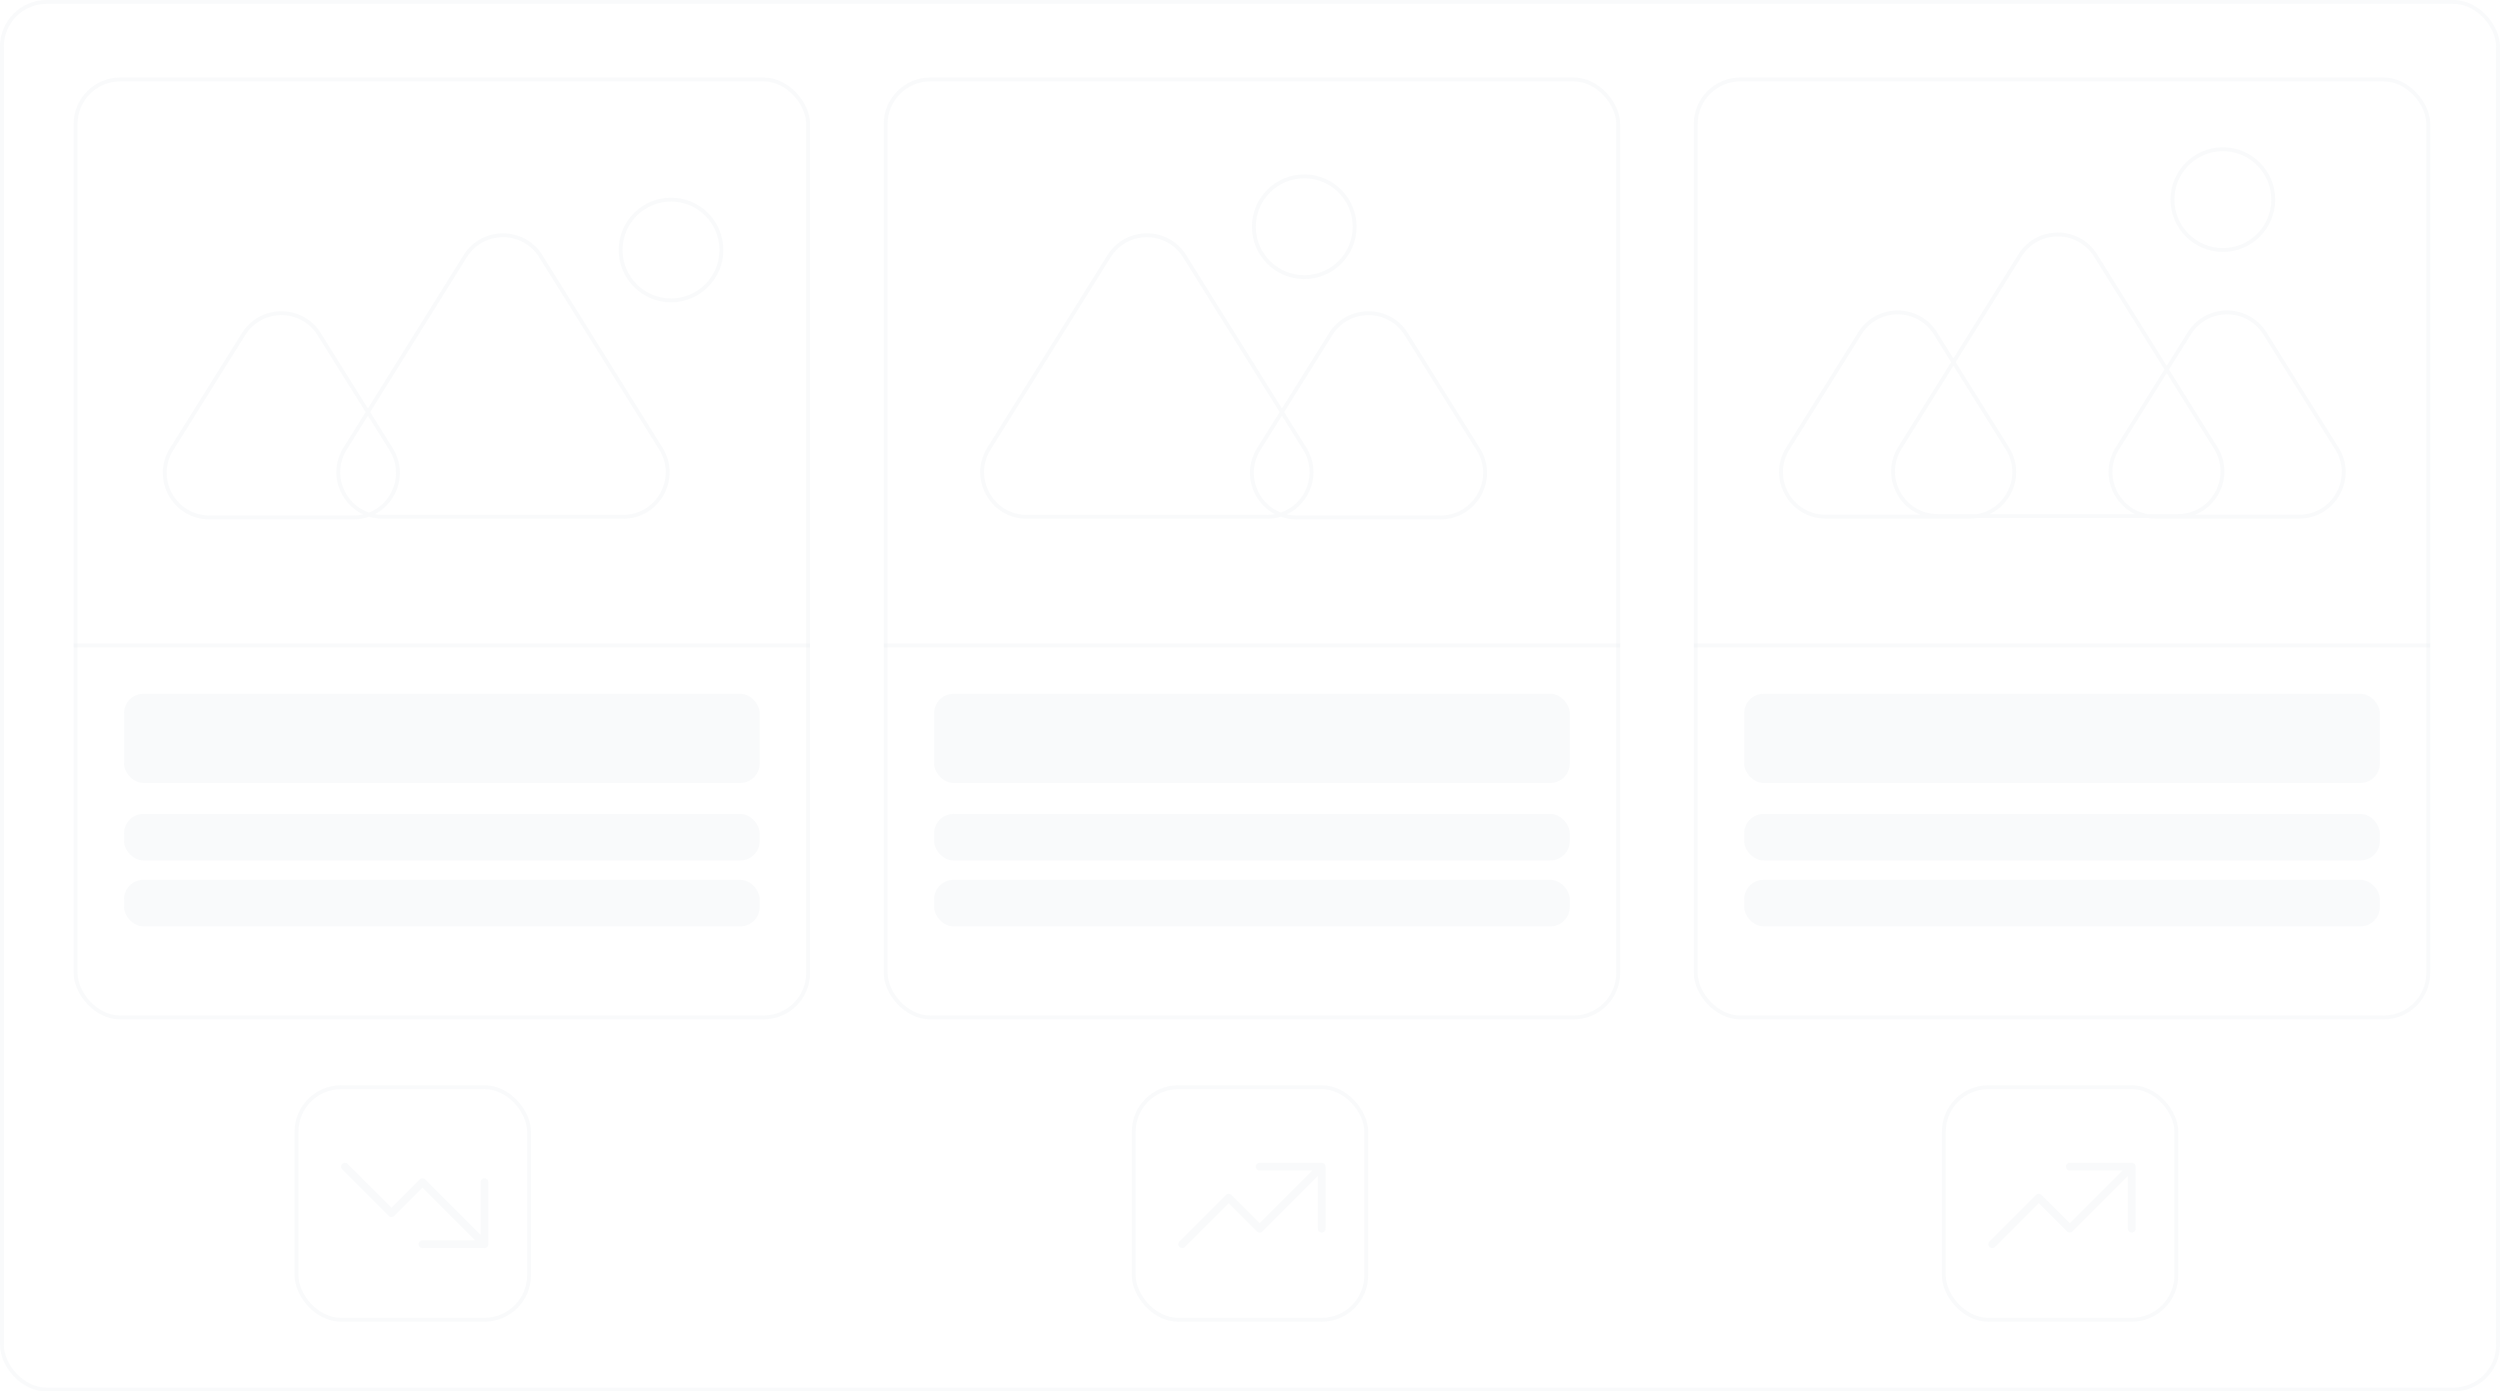 <svg width="645" height="359" viewBox="0 0 645 359" fill="none" xmlns="http://www.w3.org/2000/svg">
<rect x="0.5" y="0.5" width="644" height="358" rx="11.5" stroke="#E5E7EB" stroke-opacity="0.2"/>
<circle cx="173.123" cy="64.5" r="13" stroke="#E5E7EB" stroke-opacity="0.2"/>
<rect x="19.5" y="20.5" width="189" height="242" rx="11.5" stroke="#E5E7EB" stroke-opacity="0.2"/>
<rect x="76.5" y="280.5" width="60" height="60" rx="11.5" stroke="#E5E7EB" stroke-opacity="0.2"/>
<path d="M109 321H125M125 321V305M125 321L109 305L101 313L89 301" stroke="#E5E7EB" stroke-opacity="0.2" stroke-width="2" stroke-linecap="round" stroke-linejoin="round"/>
<path d="M325 301H341M341 301V317M341 301L325 317L317 309L305 321" stroke="#E5E7EB" stroke-opacity="0.2" stroke-width="2" stroke-linecap="round" stroke-linejoin="round"/>
<path d="M534 301H550M550 301V317M550 301L534 317L526 309L514 321" stroke="#E5E7EB" stroke-opacity="0.2" stroke-width="2" stroke-linecap="round" stroke-linejoin="round"/>
<rect x="292.5" y="280.5" width="60" height="60" rx="11.5" stroke="#E5E7EB" stroke-opacity="0.2"/>
<rect x="501.5" y="280.5" width="60" height="60" rx="11.5" stroke="#E5E7EB" stroke-opacity="0.2"/>
<path fill-rule="evenodd" clip-rule="evenodd" d="M139.102 66.375L170.081 116.014C174.653 123.341 169.385 132.838 160.749 132.838H98.792C98.083 132.838 97.397 132.774 96.736 132.652C102.589 129.589 105.249 121.886 101.34 115.637L95.511 106.318L120.439 66.375C124.746 59.473 134.795 59.473 139.102 66.375ZM94.332 106.318L81.919 86.471C77.61 79.582 67.576 79.582 63.267 86.471L44.693 116.167C40.111 123.493 45.378 133 54.019 133H91.166C92.043 133 92.884 132.902 93.685 132.719C87.516 129.829 84.611 121.895 88.612 115.484L94.332 106.318ZM94.921 105.374L82.766 85.941C78.066 78.425 67.12 78.425 62.419 85.941L43.845 115.637C38.846 123.629 44.592 134 54.019 134H91.166C92.615 134 93.976 133.755 95.225 133.312C96.337 133.652 97.532 133.838 98.792 133.838H160.749C170.171 133.838 175.917 123.477 170.929 115.484L139.951 65.845C135.252 58.316 124.289 58.316 119.59 65.845L94.921 105.374ZM95.201 132.252C88.812 130.075 85.564 122.257 89.46 116.014L94.922 107.262L100.492 116.167C104.305 122.264 101.298 129.87 95.201 132.252Z" fill="#E5E7EB" fill-opacity="0.2"/>
<line x1="19" y1="166.5" x2="209" y2="166.5" stroke="#E5E7EB" stroke-opacity="0.2"/>
<rect x="32" y="179" width="164" height="23" rx="5" fill="#E5E7EB" fill-opacity="0.2"/>
<rect x="32" y="227" width="164" height="12" rx="5" fill="#E5E7EB" fill-opacity="0.2"/>
<rect x="32" y="210" width="164" height="12" rx="5" fill="#E5E7EB" fill-opacity="0.2"/>
<circle cx="336.5" cy="58.5" r="13" stroke="#E5E7EB" stroke-opacity="0.2"/>
<rect x="228.5" y="20.5" width="189" height="242" rx="11.5" stroke="#E5E7EB" stroke-opacity="0.2"/>
<path fill-rule="evenodd" clip-rule="evenodd" d="M286.555 66.375L255.577 116.014C251.004 123.341 256.272 132.838 264.909 132.838H326.866C327.575 132.838 328.261 132.774 328.921 132.652C323.069 129.589 320.409 121.886 324.318 115.637L330.146 106.318L305.219 66.375C300.912 59.473 290.862 59.473 286.555 66.375ZM330.736 105.374L306.067 65.845C301.369 58.316 290.406 58.316 285.707 65.845L254.729 115.484C249.74 123.477 255.487 133.838 264.909 133.838H326.866C328.126 133.838 329.321 133.652 330.433 133.312C331.682 133.755 333.043 134 334.491 134H371.638C381.065 134 386.811 123.629 381.812 115.637L363.239 85.941C358.538 78.425 347.592 78.425 342.891 85.941L330.736 105.374ZM330.735 107.262L325.165 116.167C321.352 122.264 324.36 129.87 330.456 132.252C336.845 130.075 340.093 122.257 336.197 116.014L330.735 107.262ZM331.973 132.719C338.141 129.829 341.047 121.895 337.046 115.484L331.325 106.318L343.739 86.471C348.048 79.582 358.082 79.582 362.391 86.471L380.964 116.167C385.547 123.493 380.28 133 371.638 133H334.491C333.615 133 332.773 132.902 331.973 132.719Z" fill="#E5E7EB" fill-opacity="0.2"/>
<line x1="228" y1="166.5" x2="418" y2="166.5" stroke="#E5E7EB" stroke-opacity="0.2"/>
<rect x="241" y="179" width="164" height="23" rx="5" fill="#E5E7EB" fill-opacity="0.2"/>
<rect x="241" y="227" width="164" height="12" rx="5" fill="#E5E7EB" fill-opacity="0.2"/>
<rect x="241" y="210" width="164" height="12" rx="5" fill="#E5E7EB" fill-opacity="0.2"/>
<circle cx="573.5" cy="51.5" r="13" stroke="#E5E7EB" stroke-opacity="0.2"/>
<rect x="437.5" y="20.5" width="189" height="242" rx="11.5" stroke="#E5E7EB" stroke-opacity="0.2"/>
<path fill-rule="evenodd" clip-rule="evenodd" d="M558.427 95.322L540.238 66.176C535.931 59.275 525.881 59.275 521.574 66.176L504.57 93.423L518.34 115.438C522.33 121.818 519.475 129.712 513.366 132.639H550.819C544.711 129.712 541.855 121.818 545.845 115.438L558.427 95.322ZM559.017 94.379L541.086 65.647C536.388 58.118 525.425 58.118 520.726 65.647L503.98 92.48L499.767 85.743C495.066 78.227 484.119 78.227 479.419 85.743L460.845 115.438C455.846 123.431 461.592 133.801 471.019 133.801H508.166C508.858 133.801 509.53 133.746 510.179 133.639H554.007C554.656 133.746 555.328 133.801 556.019 133.801H593.166C602.593 133.801 608.339 123.431 603.34 115.438L584.767 85.743C580.066 78.227 569.119 78.227 564.419 85.743L559.017 94.379ZM559.016 96.266L546.693 115.968C542.462 122.733 546.628 131.356 554.094 132.639H561.885C570.521 132.639 575.789 123.142 571.216 115.815L559.016 96.266ZM566.341 132.801C572.951 130.181 576.204 121.918 572.065 115.286L559.606 95.323L565.267 86.273C569.576 79.384 579.61 79.384 583.919 86.273L602.492 115.968C607.075 123.295 601.808 132.801 593.166 132.801H566.341ZM498.919 86.273L503.391 93.424L489.748 115.286C485.608 121.918 488.861 130.181 495.471 132.801H471.019C462.378 132.801 457.111 123.295 461.693 115.968L480.267 86.273C484.576 79.384 494.61 79.384 498.919 86.273ZM499.928 132.639H510.092C517.557 131.356 521.723 122.733 517.492 115.968L503.981 94.367L490.596 115.815C486.023 123.142 491.291 132.639 499.928 132.639Z" fill="#E5E7EB" fill-opacity="0.2"/>
<line x1="437" y1="166.5" x2="627" y2="166.5" stroke="#E5E7EB" stroke-opacity="0.2"/>
<rect x="450" y="179" width="164" height="23" rx="5" fill="#E5E7EB" fill-opacity="0.2"/>
<rect x="450" y="227" width="164" height="12" rx="5" fill="#E5E7EB" fill-opacity="0.2"/>
<rect x="450" y="210" width="164" height="12" rx="5" fill="#E5E7EB" fill-opacity="0.2"/>
</svg>
